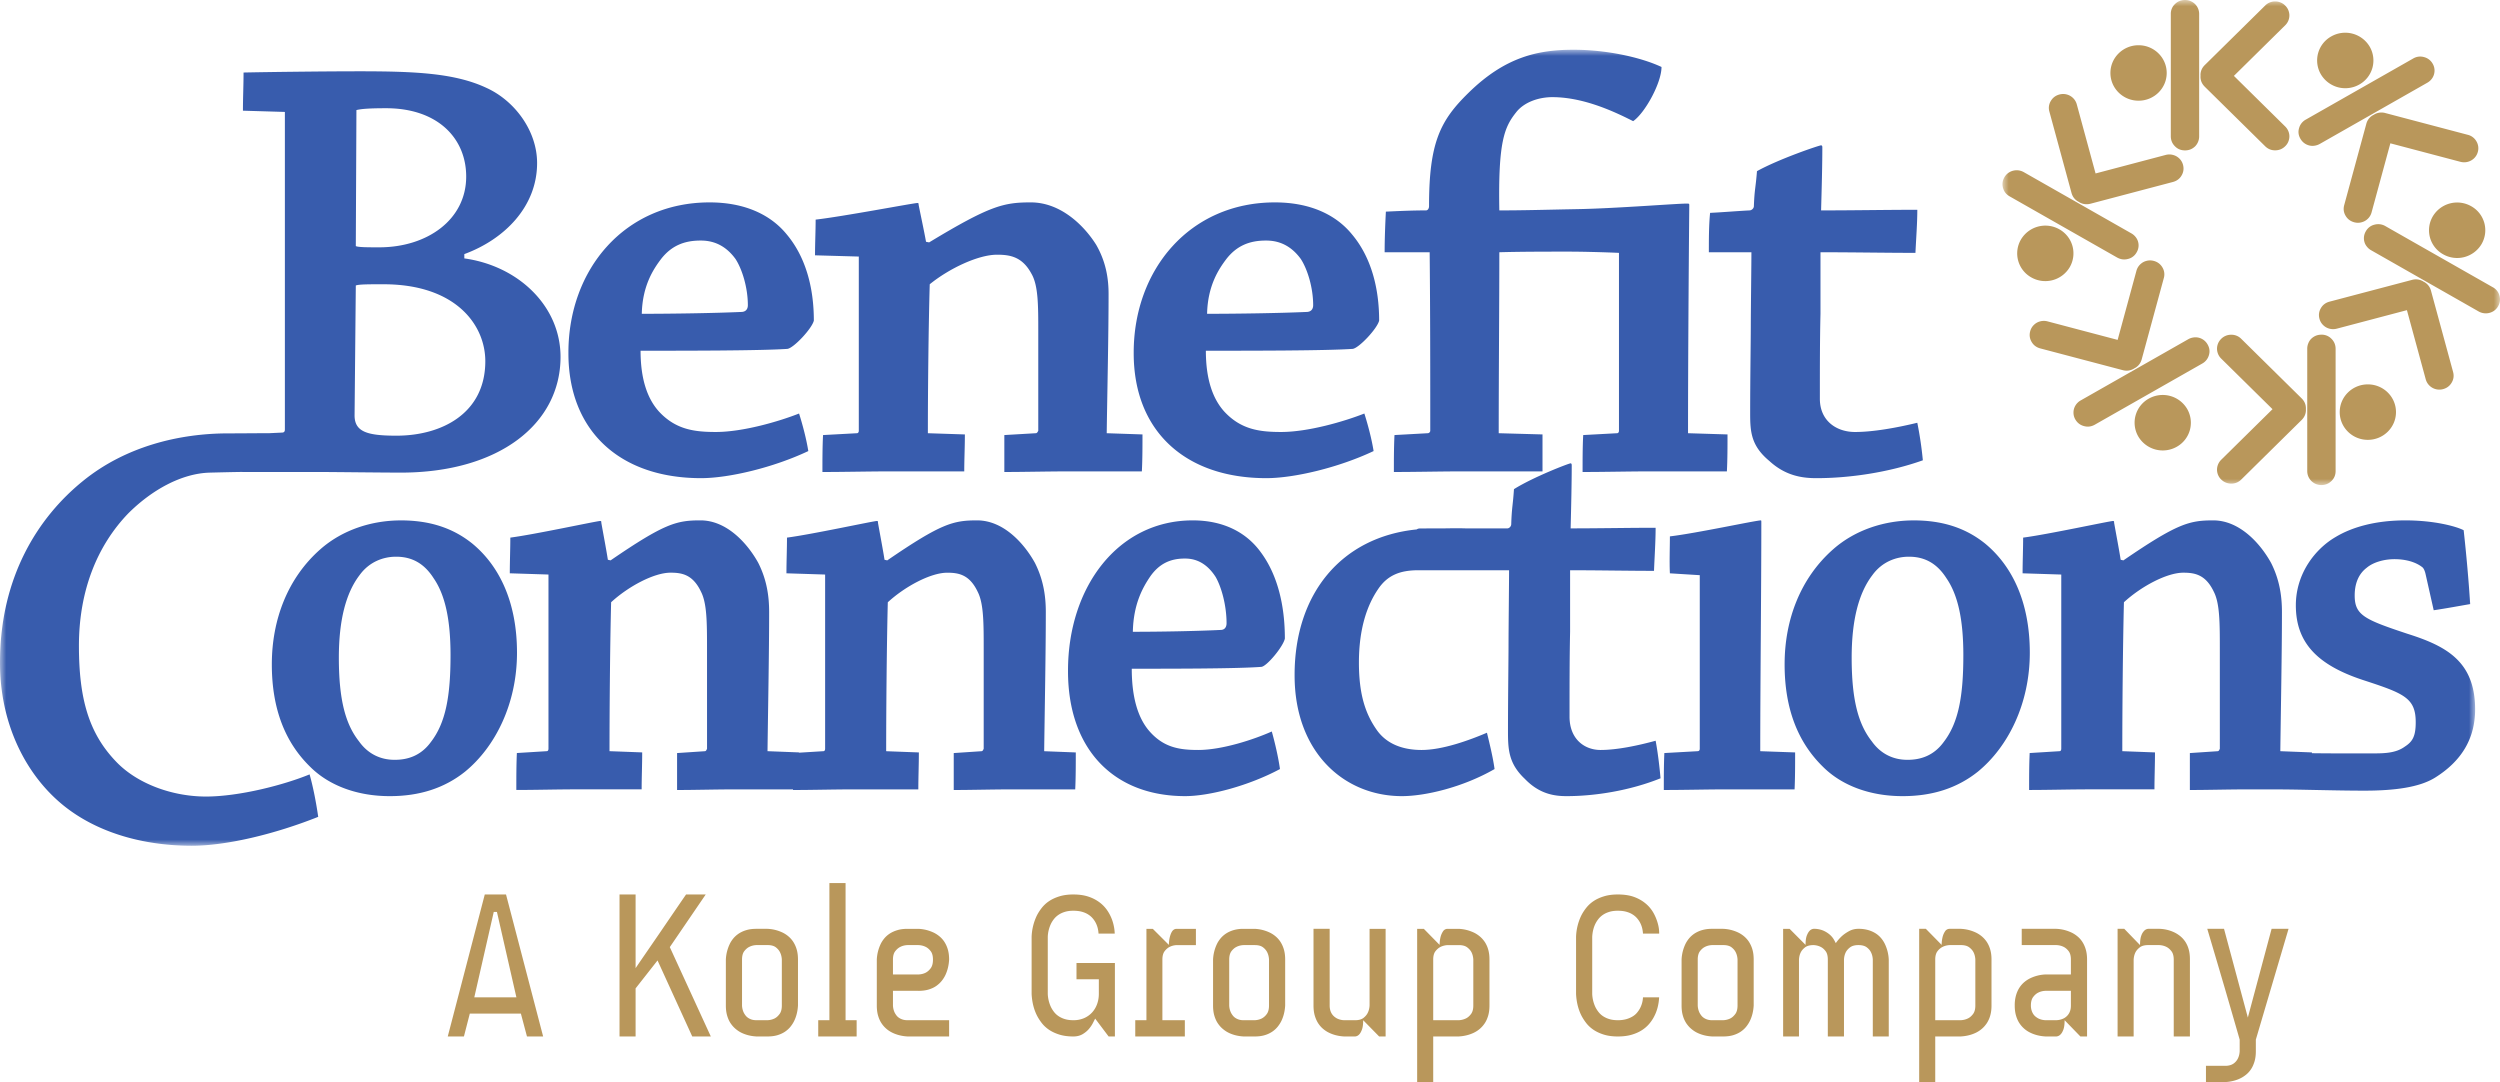 <svg width="201" height="87" xmlns="http://www.w3.org/2000/svg" xmlns:xlink="http://www.w3.org/1999/xlink">
    <defs>
        <path id="a" d="M0 0h199v64H0z"/>
        <path id="c" d="M0 0h40v39H0z"/>
    </defs>
    <g fill="none" fill-rule="evenodd">
        <g transform="translate(0 4)">
            <mask id="b" fill="#fff">
                <use xlink:href="#a"/>
            </mask>
            <path d="M69.048 30.633c0 .099-.05.198-.148.198l-2.727.148c-.05.94-.05 2.03-.05 2.97 1.686 0 3.768-.05 5.553-.05h5.85c0-.94.05-1.98.05-2.97l-2.975-.098c0-3.266.05-8.562.15-11.976 1.586-1.287 3.916-2.376 5.404-2.376 1.041 0 2.032.149 2.777 1.534.545.94.545 2.524.545 4.652v7.968c-.05.099-.1.198-.199.198l-2.529.148v2.97c1.537 0 3.57-.05 5.356-.05h5.701c.05-.94.05-2.03.05-2.97l-2.876-.098c.05-3.464.15-7.918.15-11.185 0-1.237-.2-2.573-.993-3.958-.991-1.584-2.876-3.415-5.255-3.415-2.182 0-3.273.247-8.181 3.217l-.248-.05c-.15-.841-.397-1.98-.595-2.969 0-.099 0-.148-.1-.148-.297 0-6 1.088-8.18 1.335 0 .891-.05 1.93-.05 2.87l3.52.1v14.005zm-15.86-13.857c.793-.99 1.785-1.435 3.123-1.435h.05c1.24 0 2.132.594 2.777 1.485.545.84.99 2.325.99 3.711 0 .347-.197.545-.544.545-2.28.099-5.603.148-7.983.148.05-2.276.942-3.612 1.587-4.454zm3.173 17.668c2.23 0 5.8-.842 8.627-2.178-.149-.94-.445-2.079-.743-3.019-1.636.644-4.512 1.485-6.694 1.485-1.736 0-3.223-.198-4.561-1.634-.943-1.039-1.488-2.622-1.488-4.899 3.669 0 9.619 0 11.8-.148.496-.05 1.984-1.633 2.132-2.276 0-2.624-.644-5.098-2.18-6.929-1.29-1.583-3.373-2.573-6.2-2.573-6.841 0-11.353 5.394-11.353 12.075v.05c0 6.284 4.165 10.046 10.66 10.046zm42.277-17.668c.793-.99 1.785-1.435 3.123-1.435h.05c1.24 0 2.131.594 2.777 1.485.545.84.991 2.325.991 3.711 0 .347-.199.545-.545.545-2.28.099-5.603.148-7.983.148.05-2.276.942-3.612 1.587-4.454zm3.173 17.668c2.23 0 5.8-.842 8.627-2.178-.149-.94-.446-2.079-.743-3.019-1.636.644-4.512 1.485-6.694 1.485-1.736 0-3.223-.198-4.561-1.634-.943-1.039-1.488-2.622-1.488-4.899 3.669 0 9.619 0 11.8-.148.496-.05 1.984-1.633 2.132-2.276 0-2.624-.644-5.098-2.181-6.929-1.29-1.583-3.372-2.573-6.198-2.573-6.842 0-11.355 5.394-11.355 12.075v.05c0 6.284 4.165 10.046 10.661 10.046zm38.953-12.125c0 .99-.05 4.256-.05 6.879 0 1.484.05 2.622 1.538 3.86 1.288 1.188 2.627 1.386 3.767 1.386h.05c2.579 0 5.752-.446 8.528-1.436a29.4 29.4 0 0 0-.446-3.018c-1.636.395-3.52.742-5.007.742-1.488 0-2.827-.891-2.827-2.673 0-2.375 0-4.8.05-6.829v-4.949c2.578 0 5.405.05 7.635.05.05-1.089.15-2.375.15-3.464-2.43 0-5.207.05-7.736.05.05-1.783.1-3.65.1-5.085 0-.099-.05-.148-.1-.148-.148 0-3.372 1.088-5.156 2.078-.1 1.336-.198 1.422-.248 2.808 0 .198-.198.346-.347.346-.992.05-2.132.149-3.173.198-.1.99-.1 2.128-.1 3.167h3.422c0 .891-.05 4.751-.05 6.038zm-25.77 8.314c0 .099-.099.198-.198.198l-2.679.148c-.049.99-.049 1.98-.049 2.97 1.686 0 3.868-.05 5.603-.05h6.347v-2.97l-3.521-.098c0-4.504.05-10.541.05-14.55 1.736-.05 3.917-.05 5.553-.05 1.14 0 2.975.05 4.066.1v14.302c0 .099-.05.198-.15.198l-2.725.148c-.05.94-.05 1.98-.05 2.97 1.735 0 3.768-.05 5.553-.05h6.049c.05-.94.05-1.98.05-2.97l-3.174-.098c0-5.147.05-12.867.1-18.31 0-.1 0-.149-.1-.149-.396-.05-5.801.396-9.024.445-2.578.05-4.214.1-6.148.1-.1-5.494.397-6.682 1.339-7.87.644-.84 1.834-1.236 2.925-1.236 2.678 0 5.305 1.336 6.496 1.93.941-.644 2.28-3.068 2.28-4.355C131.902.594 129.125 0 126.547 0h-.05c-2.876 0-5.504.594-8.429 3.464-2.281 2.227-3.173 4.009-3.173 9.106 0 .198-.1.346-.248.346-1.042 0-2.182.05-3.223.1-.05.99-.099 2.177-.099 3.265h3.62c.048 4.652.048 9.65.048 14.352zm-16.86 16.015c-2.014.098-4.95.148-7.052.148.044-2.276.832-3.612 1.402-4.454.7-.99 1.577-1.434 2.76-1.434h.044c1.095 0 1.883.593 2.453 1.484.481.84.875 2.326.875 3.711 0 .347-.175.545-.481.545zm5.17.692c0-2.622-.57-5.096-1.927-6.928-1.14-1.583-2.979-2.573-5.476-2.573-6.045 0-10.032 5.394-10.032 12.075v.05c0 6.285 3.68 10.045 9.419 10.045 1.97 0 5.125-.84 7.622-2.177-.132-.941-.394-2.08-.657-3.02-1.446.644-3.986 1.486-5.914 1.486-1.534 0-2.847-.198-4.03-1.633-.833-1.04-1.314-2.623-1.314-4.899 3.242 0 8.498 0 10.425-.15.438-.048 1.753-1.632 1.885-2.276zm-19.22-2.128c0-1.236-.176-2.573-.877-3.958-.876-1.584-2.54-3.415-4.643-3.415-1.928 0-2.892.247-7.229 3.217l-.218-.05c-.132-.841-.351-1.98-.526-2.969 0-.1 0-.149-.088-.149-.263 0-5.3 1.09-7.228 1.337 0 .89-.044 1.93-.044 2.87l3.11.099v14.005c0 .1-.043.197-.13.197l-1.962.121v-.022l-2.54-.099c.044-3.464.131-7.918.131-11.184 0-1.236-.174-2.573-.876-3.958-.876-1.584-2.54-3.415-4.643-3.415-1.928 0-2.892.247-7.228 3.217l-.219-.05c-.132-.841-.35-1.98-.526-2.969 0-.1 0-.149-.088-.149-.262 0-5.3 1.09-7.228 1.337 0 .89-.043 1.93-.043 2.87l3.11.099v14.005c0 .1-.044.197-.131.197l-2.41.149c-.044.94-.044 2.03-.044 2.97 1.49 0 3.33-.05 4.906-.05h5.17c0-.94.044-1.98.044-2.97l-2.628-.099c0-3.266.042-8.56.13-11.975 1.402-1.287 3.461-2.376 4.776-2.376.92 0 1.796.149 2.452 1.535.482.94.482 2.523.482 4.651V56.2c-.043.1-.087.197-.175.197l-2.234.149v2.97c1.358 0 3.154-.05 4.731-.05h4.59v.05c1.489 0 3.328-.05 4.906-.05h5.169c0-.94.043-1.98.043-2.97l-2.628-.099c0-3.266.044-8.56.131-11.975 1.402-1.287 3.461-2.376 4.775-2.376.92 0 1.797.149 2.453 1.535.482.94.482 2.523.482 4.651V56.2c-.043.1-.087.197-.175.197l-2.234.149v2.97c1.358 0 3.154-.05 4.731-.05h5.037c.045-.94.045-2.029.045-2.97l-2.541-.099c.044-3.464.131-7.918.131-11.184zM34.646 55.654c-.789 1.088-1.84 1.435-2.891 1.435h-.044c-1.139 0-2.146-.494-2.847-1.484-1.095-1.387-1.621-3.365-1.621-6.73 0-3.02.57-5.197 1.664-6.631.789-1.09 1.928-1.485 2.936-1.485 1.226 0 2.234.495 3.022 1.732.92 1.336 1.358 3.315 1.358 6.185 0 3.316-.394 5.444-1.577 6.978zm3.285-15.984c-1.62-1.287-3.504-1.83-5.694-1.83-2.322 0-4.687.741-6.484 2.325-2.584 2.277-3.898 5.592-3.898 9.253 0 3.614 1.095 6.286 3.066 8.216 1.577 1.583 3.899 2.375 6.396 2.375h.044c2.365 0 4.38-.642 6.045-1.98 2.41-1.979 4.161-5.443 4.161-9.55 0-4.107-1.445-7.027-3.636-8.81zm103.68-1.683c0-.099 0-.148-.044-.148-.393 0-5.207 1.039-7.308 1.286 0 .94-.046 2.03 0 2.97l2.402.149v13.955c0 .1-.043.197-.175.197l-2.672.149c-.044.94-.044 1.98-.044 2.97 1.621 0 3.549-.05 5.168-.05h5.346c.044-.94.044-1.98.044-2.97l-2.804-.099c0-5.146.087-13.014.087-18.409zm51.911 8.957c-3.417-1.138-4.205-1.484-4.205-3.068 0-1.138.438-1.83.964-2.226.525-.447 1.401-.693 2.234-.693s1.665.198 2.234.643c.132.099.219.346.264.544l.657 2.92c1.007-.148 2.058-.346 2.934-.495a136.17 136.17 0 0 0-.525-5.938c-.57-.298-2.322-.792-4.688-.792-2.41 0-4.293.544-5.607 1.336-1.62.94-3.198 2.92-3.198 5.493 0 2.92 1.621 4.75 5.344 5.988 3.33 1.088 4.294 1.434 4.294 3.415 0 1.137-.26 1.558-.872 1.955-.745.544-1.687.548-2.694.548-.817 0-3 .008-4.78-.016v-.063l-2.54-.099c.044-3.464.131-7.918.131-11.184 0-1.236-.175-2.573-.876-3.958-.876-1.584-2.542-3.415-4.644-3.415-1.927 0-2.89.247-7.228 3.217l-.218-.05c-.132-.841-.351-1.98-.527-2.969 0-.1 0-.149-.087-.149-.263 0-5.3 1.09-7.228 1.337 0 .89-.044 1.93-.044 2.87l3.11.099v14.005c0 .1-.043.197-.13.197l-2.41.149c-.045.94-.045 2.03-.045 2.97 1.49 0 3.33-.05 4.907-.05h5.17c0-.94.043-1.98.043-2.97l-2.628-.099c0-3.266.044-8.56.131-11.975 1.402-1.287 3.46-2.376 4.775-2.376.92 0 1.797.149 2.453 1.535.482.94.482 2.523.482 4.651V56.2c-.044.1-.087.197-.175.197l-2.235.149v2.97c1.36 0 3.155-.05 4.731-.05h2.399v.003c1.545 0 4.655.1 6.888.1 2.41 0 4.427-.257 5.697-1.048 2.058-1.287 3.219-3.064 3.219-5.488 0-3.86-2.322-5.098-5.477-6.088zm-64.834 9.354c-1.314 0-2.497-.891-2.497-2.674 0-2.374 0-4.799.045-6.828v-4.948c2.277 0 4.774.049 6.746.049.043-1.09.13-2.376.13-3.464-2.145 0-4.599.049-6.833.049.045-1.782.088-3.649.088-5.085 0-.098-.043-.147-.088-.147-.13 0-2.978 1.088-4.556 2.078-.087 1.336-.175 1.421-.219 2.808 0 .197-.174.345-.306.346-.42.003-1.838.002-3.306.002-.598-.022-1.249-.01-1.89 0-.87 0-1.582.002-1.866.006a.442.442 0 0 0-.236.076c-6.051.612-9.814 5.164-9.814 11.694v.05c0 6.137 3.943 9.699 8.63 9.699 1.84 0 4.863-.692 7.447-2.177-.13-.941-.394-2.03-.613-2.92-1.401.595-3.548 1.386-5.257 1.386-1.183 0-2.628-.297-3.548-1.534-.964-1.337-1.488-2.92-1.488-5.494 0-2.722.656-4.602 1.532-5.888.77-1.161 1.81-1.519 3.167-1.534h7.374c0 .89-.044 4.75-.044 6.036 0 .99-.044 4.256-.044 6.88 0 1.485.044 2.622 1.357 3.859 1.14 1.188 2.322 1.386 3.33 1.386h.044c2.277 0 5.08-.446 7.534-1.434-.087-.99-.218-2.08-.394-3.02-1.446.396-3.11.743-4.425.743zm27.588-.644c-.788 1.088-1.84 1.435-2.891 1.435h-.044c-1.14 0-2.147-.494-2.847-1.484-1.096-1.387-1.62-3.365-1.62-6.73 0-3.02.568-5.197 1.663-6.631.788-1.09 1.928-1.485 2.935-1.485 1.227 0 2.235.495 3.023 1.732.92 1.336 1.358 3.315 1.358 6.185 0 3.316-.394 5.444-1.577 6.978zm3.285-15.984c-1.62-1.287-3.504-1.83-5.694-1.83-2.321 0-4.688.741-6.484 2.325-2.584 2.277-3.9 5.592-3.9 9.253 0 3.614 1.098 6.286 3.067 8.216 1.578 1.583 3.9 2.375 6.397 2.375h.044c2.365 0 4.38-.642 6.045-1.98 2.41-1.979 4.16-5.443 4.16-9.55 0-4.107-1.445-7.027-3.635-8.81zM28.607 18.954c.248-.099 1.041-.099 2.23-.099 5.802 0 8.182 3.266 8.182 6.186 0 4.206-3.52 5.988-7.14 5.988-2.33 0-3.371-.297-3.371-1.633l.099-10.442zm.05-14.104c.396-.1 1.09-.149 2.38-.149 4.165 0 6.445 2.425 6.445 5.494 0 3.463-3.124 5.69-6.991 5.69-.893 0-1.686 0-1.884-.099l.05-10.936zM16.56 60.042c-2.727 0-5.554-1.04-7.24-2.822-2.181-2.276-2.974-5.047-2.974-9.303 0-4.454 1.487-8.067 3.966-10.64 1.884-1.88 4.277-3.217 6.557-3.278.86-.022 1.792-.045 2.614-.056v.005h6.297c.942 0 5.057.05 6.445.05 7.884 0 12.842-3.91 12.842-9.304 0-4.108-3.42-7.324-7.735-7.918v-.346c3.223-1.188 5.851-3.81 5.851-7.324 0-2.574-1.785-4.998-4.066-6.038-2.528-1.187-5.702-1.336-10.214-1.336-2.578 0-6.99.05-9.321.099 0 .99-.05 2.03-.05 3.068l3.372.1v25.535c0 .198-.1.247-.248.247l-1.011.048c-.988-.001-2.1.015-3.3.015-3.918 0-8.231 1.039-11.653 3.81C3.074 37.574 0 42.374 0 49.253v.05c0 5.146 2.28 9.353 5.454 11.729C8.23 63.11 11.85 64 15.42 64c2.777 0 6.694-.94 10.164-2.326-.148-1.039-.396-2.374-.694-3.414-2.033.841-5.652 1.782-8.33 1.782z" fill="#385CAD" mask="url(#b)"/>
        </g>
        <g transform="translate(161)">
            <mask id="d" fill="#fff">
                <use xlink:href="#c"/>
            </mask>
            <path d="M28.692 6.793a2.213 2.213 0 0 0 .828-3.047 2.281 2.281 0 0 0-3.09-.816 2.212 2.212 0 0 0-.83 3.047 2.281 2.281 0 0 0 3.092.816zM24.64 11.69c.148.04.299.048.451.024.151-.022.294-.07.425-.145l8.638-4.916c.183-.104.326-.243.428-.415a1.11 1.11 0 0 0 .155-.56 1.08 1.08 0 0 0-.152-.558 1.107 1.107 0 0 0-.694-.53 1.103 1.103 0 0 0-.87.113l-8.629 4.91a1.112 1.112 0 0 0-.549.698c-.086.29-.047.575.116.854.156.264.381.439.681.525zM29.896 9.2c-.019.01-.034.022-.051.033-.018.01-.038.016-.054.026a1.111 1.111 0 0 0-.541.705l-1.776 6.528c-.083.307-.045.592.114.859.158.268.393.44.698.522.196.051.391.052.587-.002.196-.05.364-.148.508-.29.144-.142.244-.314.297-.517l1.507-5.542 5.624 1.485a1.154 1.154 0 0 0 1.113-.285c.142-.14.24-.307.293-.5a1.078 1.078 0 0 0-.11-.857 1.094 1.094 0 0 0-.697-.527L30.784 9.09a1.14 1.14 0 0 0-.888.11zm7.79 7.381a2.28 2.28 0 0 0-3.09.816 2.21 2.21 0 0 0 .828 3.046 2.28 2.28 0 0 0 3.091-.816 2.212 2.212 0 0 0-.828-3.046zm-3.233 6.798a1.112 1.112 0 0 0-.541-.704c-.019-.012-.037-.017-.055-.026-.018-.011-.032-.025-.05-.034a1.144 1.144 0 0 0-.89-.11l-6.624 1.748c-.31.083-.543.258-.697.527-.156.27-.192.555-.109.857.053.194.15.36.294.5.142.142.313.238.51.29.196.05.397.05.602-.006l5.623-1.485 1.508 5.543c.054.203.154.376.297.517a1.142 1.142 0 0 0 1.095.292c.307-.081.539-.255.697-.523.16-.266.198-.551.116-.858l-1.776-6.528zm5.507.403a1.072 1.072 0 0 0-.536-.686l-8.629-4.911a1.143 1.143 0 0 0-.887-.121 1.073 1.073 0 0 0-.693.528 1.087 1.087 0 0 0-.12.842c.038.147.107.28.205.397.094.12.207.217.34.29l8.637 4.917a1.164 1.164 0 0 0 1.147.009c.178-.1.316-.236.416-.41.16-.27.2-.556.12-.855zm-10.585 7.122c-1.25 0-2.262.998-2.262 2.23 0 1.23 1.012 2.23 2.261 2.23 1.25 0 2.263-1 2.263-2.23 0-1.232-1.012-2.23-2.262-2.23zm-4.98 1.935c0-.315-.115-.585-.348-.814l-4.848-4.78a1.1 1.1 0 0 0-.81-.332 1.12 1.12 0 0 0-.81.335c-.142.142-.24.308-.292.5a1.09 1.09 0 0 0 .002.581c.053.193.154.364.305.511l4.116 4.058-4.116 4.058a1.13 1.13 0 0 0-.305.512 1.098 1.098 0 0 0 .29 1.08c.226.221.494.333.81.335.312.003.584-.108.81-.33l4.848-4.782c.233-.228.349-.5.35-.813 0-.02-.005-.04-.005-.06 0-.02.004-.039.004-.06zm1.24-5.93c-.308 0-.574.105-.8.317-.11.107-.192.232-.247.374-.058.14-.086.285-.086.434v9.832c0 .207.05.4.152.573.102.175.24.312.414.412.177.1.366.149.567.149.318 0 .59-.108.811-.325.225-.217.337-.484.337-.801v-9.82c0-.324-.113-.597-.338-.819a1.081 1.081 0 0 0-.81-.327zm-13.883 5.146a2.214 2.214 0 0 0-.828 3.047 2.284 2.284 0 0 0 3.091.816 2.213 2.213 0 0 0 .828-3.047 2.28 2.28 0 0 0-3.09-.816zm4.053-4.897c-.15-.04-.3-.049-.453-.025-.15.021-.294.07-.424.145L6.29 32.193a1.146 1.146 0 0 0-.428.416c-.102.175-.154.361-.154.56 0 .2.05.387.15.558.16.272.391.45.693.53.302.084.593.046.871-.112l8.63-4.911a1.12 1.12 0 0 0 .55-.697c.084-.291.046-.575-.119-.855a1.116 1.116 0 0 0-.678-.524zm-5.257 2.49c.019-.009.033-.023.05-.033.018-.01.038-.015.055-.026.277-.157.456-.392.542-.704l1.776-6.528a1.071 1.071 0 0 0-.115-.86 1.107 1.107 0 0 0-.699-.521 1.113 1.113 0 0 0-.585 0c-.197.051-.365.15-.51.292a1.113 1.113 0 0 0-.296.516l-1.508 5.543-5.623-1.485a1.166 1.166 0 0 0-.602-.005 1.111 1.111 0 0 0-.511.289c-.144.14-.24.308-.293.5-.082.302-.047.587.11.858.154.268.385.443.696.527l6.625 1.747c.317.084.613.048.888-.11zm-5.144-8.163a2.215 2.215 0 0 0-.828-3.046 2.281 2.281 0 0 0-3.09.817 2.21 2.21 0 0 0 .828 3.046 2.28 2.28 0 0 0 3.09-.817zm.144-5.98c.084.312.264.547.54.704.018.01.038.016.054.025.018.011.033.024.05.035.277.156.573.192.89.109l6.624-1.748c.31-.083.543-.258.697-.527.156-.27.192-.554.11-.858a1.086 1.086 0 0 0-.294-.5 1.106 1.106 0 0 0-.511-.288 1.145 1.145 0 0 0-.602.004l-5.622 1.485-1.507-5.542a1.13 1.13 0 0 0-.807-.808 1.123 1.123 0 0 0-.586 0c-.307.08-.54.254-.698.522a1.063 1.063 0 0 0-.115.858l1.777 6.529zm4.544 5.314a1.07 1.07 0 0 0 .692-.528 1.075 1.075 0 0 0-.083-1.24 1.155 1.155 0 0 0-.34-.289l-8.638-4.916a1.16 1.16 0 0 0-1.148-.01 1.096 1.096 0 0 0-.416.409c-.159.272-.199.557-.12.856.078.299.258.528.536.687l8.629 4.91c.284.162.58.203.888.121zm.848-12.722c1.25 0 2.263-.998 2.263-2.23 0-1.231-1.014-2.23-2.263-2.23-1.249 0-2.262.999-2.262 2.23 0 1.232 1.013 2.23 2.262 2.23zm5.327-1.12 4.849 4.779c.227.224.498.334.81.332.317-.002.584-.114.809-.335.143-.142.242-.308.292-.502a1.074 1.074 0 0 0 0-.579 1.123 1.123 0 0 0-.307-.512l-4.115-4.058 4.115-4.058c.151-.147.253-.318.306-.512.053-.193.055-.386.001-.579-.05-.193-.15-.36-.292-.5a1.112 1.112 0 0 0-.808-.336 1.1 1.1 0 0 0-.811.332l-4.849 4.78c-.232.229-.349.5-.349.814 0 .02.006.04.006.06 0 .02-.006.038-.006.06 0 .313.117.584.35.813zm-1.588 5.116c.309 0 .576-.107.8-.318a1.146 1.146 0 0 0 .333-.809V1.135a1.116 1.116 0 0 0-.565-.985c-.177-.1-.365-.15-.566-.15-.318 0-.591.109-.813.326a1.065 1.065 0 0 0-.335.8v9.822c0 .323.112.596.337.817.213.218.483.328.81.328z" fill="#B9975B" mask="url(#d)"/>
        </g>
        <path d="m182.637 74.677-1.91 7.134-1.916-7.134h-1.347a1601.192 1601.192 0 0 1 1.411 4.777l.43 1.479.408 1.41c.13.45.25.866.357 1.242v.931c-.01.219-.058.415-.144.588a1.09 1.09 0 0 1-.345.405.943.943 0 0 1-.289.134c-.112.033-.24.05-.385.05h-1.548V87h1.548c.46-.026.873-.13 1.235-.31.155-.076.307-.174.453-.295.147-.12.28-.267.393-.44.115-.174.207-.381.277-.618.07-.237.105-.51.105-.821v-.931l2.63-8.908h-1.363zm-6.954 1.018a2 2 0 0 0-.397-.433 2.484 2.484 0 0 0-.453-.29 2.994 2.994 0 0 0-1.235-.295h-.882a.516.516 0 0 0-.329.164 1.02 1.02 0 0 0-.228.388c-.067.178-.1.429-.1.756l-1.268-1.308h-.537v8.654h1.291V77.17c.01-.223.058-.423.144-.597.074-.147.19-.282.35-.404.158-.123.382-.184.677-.184h.882c.214.01.41.06.585.147.15.076.285.194.405.351.12.158.181.387.181.687v6.161h1.3v-6.21c0-.31-.035-.583-.105-.817a2.15 2.15 0 0 0-.28-.61zm-9.183 5.144c0 .147-.016.276-.048.388a1.035 1.035 0 0 1-.529.65c-.17.087-.367.137-.585.147h-.89a1.388 1.388 0 0 1-.578-.147 1.576 1.576 0 0 1-.213-.144.87.87 0 0 1-.188-.212 1.162 1.162 0 0 1-.132-.294 1.34 1.34 0 0 1-.053-.388c0-.294.063-.521.185-.682.122-.162.257-.277.4-.348.171-.088.364-.137.578-.147h2.053v1.177zm.919-5.116a1.96 1.96 0 0 0-.393-.44 2.315 2.315 0 0 0-.453-.295 3.166 3.166 0 0 0-1.235-.31h-2.791v1.307h2.79c.219.01.416.06.586.147.144.071.277.186.397.343.12.157.18.384.18.678v1.194h-2.053a3.14 3.14 0 0 0-1.227.31 2.306 2.306 0 0 0-.453.294 2.01 2.01 0 0 0-.397.446c-.118.177-.21.384-.28.62a2.9 2.9 0 0 0-.105.822c0 .31.034.584.105.82.07.238.162.444.28.618a2.165 2.165 0 0 0 .85.743c.363.18.772.284 1.227.311h.89a.515.515 0 0 0 .33-.163c.086-.082.162-.21.228-.388.066-.178.1-.43.1-.756l1.268 1.307h.537v-6.178c0-.31-.034-.582-.105-.817a2.322 2.322 0 0 0-.276-.613zm-8.602 5.116c0 .294-.06.52-.18.682-.12.161-.255.28-.405.356a1.453 1.453 0 0 1-.585.147h-2.054v-4.87c0-.295.06-.52.18-.675a1.2 1.2 0 0 1 .406-.347c.176-.088.37-.137.585-.147h.883c.294 0 .519.06.677.18.159.12.275.253.349.4.086.174.134.37.144.588v3.686zm.915-5.116a2.08 2.08 0 0 0-.397-.44 2.315 2.315 0 0 0-.453-.295 3.165 3.165 0 0 0-1.235-.31h-.883a.43.43 0 0 0-.38.2 1.458 1.458 0 0 0-.197.445 2.97 2.97 0 0 0-.08.645l-1.268-1.29h-.537V87h1.291v-3.669h2.054c.459-.027.872-.13 1.235-.31.154-.076.306-.176.453-.299.146-.122.278-.271.397-.445a2.2 2.2 0 0 0 .28-.617c.07-.237.105-.51.105-.821v-3.686c0-.31-.035-.582-.105-.817a2.21 2.21 0 0 0-.28-.613zm-8.47-.27a1.941 1.941 0 0 0-.432-.392 2.307 2.307 0 0 0-.606-.277 2.75 2.75 0 0 0-.806-.107c-.273 0-.52.06-.742.18-.222.12-.413.251-.573.392-.187.17-.355.362-.506.58a3.601 3.601 0 0 0-.172-.318 1.565 1.565 0 0 0-.329-.38 2.021 2.021 0 0 0-.525-.319 1.922 1.922 0 0 0-.762-.135.506.506 0 0 0-.32.164c-.08.081-.155.208-.222.38-.065.171-.1.42-.1.747l-1.283-1.29h-.521v8.653h1.275v-6.178c.01-.218.058-.414.145-.588.074-.147.19-.28.348-.4.159-.12.383-.18.678-.18.214.01.407.06.577.147.145.071.275.186.394.343.118.157.176.384.176.678v6.178h1.3v-6.178c.009-.218.057-.414.143-.588.074-.147.191-.28.35-.4.158-.12.38-.18.669-.18.289 0 .511.06.67.18.158.12.27.253.34.4.087.174.135.37.145.588v6.178h1.283v-6.178a3.241 3.241 0 0 0-.305-1.242 2.299 2.299 0 0 0-.288-.458zm-11.564 5.386c0 .294-.058.52-.177.682-.118.161-.248.28-.393.356-.17.087-.363.137-.577.147h-.906a1.22 1.22 0 0 1-.377-.053c-.107-.035-.2-.08-.28-.135a.869.869 0 0 1-.206-.192 1.615 1.615 0 0 1-.14-.217 1.464 1.464 0 0 1-.144-.588v-3.686c0-.294.06-.52.18-.678.12-.157.253-.272.397-.343.17-.088.361-.137.57-.147h.906c.289 0 .511.06.666.18.154.12.266.253.336.4.087.174.135.37.145.588v3.686zm.918-5.116a2.008 2.008 0 0 0-.39-.44 2.234 2.234 0 0 0-.448-.295 3.107 3.107 0 0 0-1.227-.31h-.906a2.75 2.75 0 0 0-.806.106 2.305 2.305 0 0 0-.606.277c-.17.115-.317.246-.437.392-.12.148-.218.3-.293.458a3.241 3.241 0 0 0-.304 1.242v3.686c0 .31.034.584.104.82a2.2 2.2 0 0 0 .28.618c.119.174.251.323.398.445.146.123.294.223.445.298.359.18.764.284 1.219.311h.906c.305 0 .573-.035.806-.106.233-.072.435-.166.61-.286.174-.12.319-.255.437-.404.118-.15.214-.301.288-.454.177-.366.279-.778.305-1.242v-3.686c0-.31-.034-.582-.104-.817a2.33 2.33 0 0 0-.277-.613zM128.27 74.27c.065-.131.147-.26.245-.384a1.61 1.61 0 0 1 .365-.335c.144-.098.315-.178.509-.237.195-.06.421-.09.678-.09.257 0 .481.026.673.077.193.052.36.121.502.21.142.087.26.185.356.293.097.108.177.22.241.335.15.268.235.574.257.923h1.3c.005 0 .003-.077-.005-.232a2.969 2.969 0 0 0-.104-.585 3.902 3.902 0 0 0-.297-.755 2.751 2.751 0 0 0-.577-.757 3.036 3.036 0 0 0-.943-.584c-.378-.155-.848-.233-1.403-.233-.417 0-.786.05-1.107.148-.32.098-.6.226-.834.383a2.561 2.561 0 0 0-.593.544c-.16.204-.295.413-.402.625a4.303 4.303 0 0 0-.416 1.7v4.6c.032.638.17 1.208.416 1.708.107.213.241.423.402.63.16.206.358.39.593.547.235.157.513.286.834.384.32.098.69.147 1.107.147.417 0 .784-.045 1.099-.135.314-.09.591-.21.825-.36a2.61 2.61 0 0 0 .594-.506c.16-.188.291-.38.393-.576.247-.457.385-.98.417-1.569h-1.299a2.116 2.116 0 0 1-.257.915 2.094 2.094 0 0 1-.24.34c-.097.112-.215.21-.357.293a2.163 2.163 0 0 1-.502.21 2.465 2.465 0 0 1-.673.08c-.257 0-.483-.03-.678-.09a1.888 1.888 0 0 1-.51-.236 1.551 1.551 0 0 1-.364-.34 2.358 2.358 0 0 1-.245-.388 2.756 2.756 0 0 1-.256-1.054v-4.6c.022-.393.106-.742.256-1.046zm-9.816 6.57c0 .294-.06.52-.18.682-.12.161-.255.28-.406.356a1.45 1.45 0 0 1-.585.147h-2.053v-4.87c0-.295.06-.52.18-.675.12-.155.255-.271.405-.347.177-.088.372-.137.586-.147h.882c.295 0 .52.06.678.18.158.12.275.253.349.4.086.174.134.37.144.588v3.686zm.914-5.116a2.087 2.087 0 0 0-.397-.44c-.146-.121-.299-.22-.453-.295a3.163 3.163 0 0 0-1.235-.31h-.882a.43.43 0 0 0-.381.2 1.47 1.47 0 0 0-.197.445c-.048.19-.074.407-.08.645l-1.267-1.29h-.537V87h1.291v-3.669h2.053c.46-.027.872-.13 1.235-.31a2.164 2.164 0 0 0 .85-.744c.119-.174.21-.38.281-.617.07-.237.104-.51.104-.821v-3.686c0-.31-.034-.582-.104-.817a2.203 2.203 0 0 0-.28-.613zm-9.255 5.116c-.01.218-.058.414-.144.588-.07.147-.182.284-.341.409-.158.124-.38.188-.67.188h-.898a1.39 1.39 0 0 1-.577-.147 1.419 1.419 0 0 1-.209-.144 1.021 1.021 0 0 1-.32-.507 1.408 1.408 0 0 1-.049-.387v-6.162h-1.299v6.162c0 .31.034.584.104.82.07.238.163.444.277.618.114.174.246.323.393.445.147.123.299.223.453.298.363.18.772.284 1.227.311h.899a.506.506 0 0 0 .32-.163c.08-.082.155-.21.22-.388.067-.178.101-.43.101-.756l1.283 1.307h.521v-8.654h-1.29v6.162zm-8.084 0c0 .294-.058.52-.176.682a1.17 1.17 0 0 1-.393.356c-.17.087-.363.137-.577.147h-.907c-.144 0-.27-.019-.377-.053-.106-.035-.2-.08-.28-.135a.869.869 0 0 1-.205-.192 1.568 1.568 0 0 1-.14-.217 1.46 1.46 0 0 1-.145-.588v-3.686c0-.294.06-.52.18-.678.121-.157.253-.272.398-.343.17-.088.36-.137.57-.147h.906c.288 0 .51.06.665.18.155.12.267.253.337.4.086.174.134.37.144.588v3.686zm.919-5.116a2.012 2.012 0 0 0-.39-.44 2.244 2.244 0 0 0-.449-.295 3.107 3.107 0 0 0-1.226-.31h-.907a2.75 2.75 0 0 0-.806.106 2.302 2.302 0 0 0-.605.277c-.17.115-.317.246-.437.392-.12.148-.22.3-.293.458a3.246 3.246 0 0 0-.305 1.242v3.686c0 .31.034.584.104.82.07.238.163.444.281.618.118.174.25.323.397.445.146.123.295.223.445.298.359.18.764.284 1.22.311h.906c.304 0 .573-.035.805-.106a2.2 2.2 0 0 0 .61-.286 2.01 2.01 0 0 0 .437-.404c.118-.15.214-.301.289-.454.176-.366.278-.778.304-1.242v-3.686c0-.31-.034-.582-.104-.817a2.322 2.322 0 0 0-.276-.613zm-8.554-.992a.476.476 0 0 0-.152.146 1.11 1.11 0 0 0-.108.209c-.03.076-.055.155-.077.237-.048.19-.074.407-.08.645l-1.291-1.29h-.513v7.346h-.898v1.307h3.986v-1.307h-1.805v-4.87c0-.295.06-.522.18-.679.12-.157.253-.272.397-.343.17-.088.361-.137.57-.147h1.548v-1.308h-1.548c-.08 0-.15.019-.209.054zm-7.843 4h1.796v1.184c0 .278-.046.546-.136.801-.09.255-.223.48-.397.674a1.885 1.885 0 0 1-.642.462 2.127 2.127 0 0 1-.878.172c-.257 0-.483-.031-.678-.09a1.886 1.886 0 0 1-.509-.237 1.56 1.56 0 0 1-.365-.34 2.356 2.356 0 0 1-.244-.388 2.747 2.747 0 0 1-.257-1.054v-4.6a2.68 2.68 0 0 1 .257-1.046c.064-.131.146-.26.244-.384a1.62 1.62 0 0 1 .365-.335c.145-.098.315-.178.51-.237.194-.06.42-.09.677-.09.257 0 .481.026.674.077.192.052.358.121.501.21.142.087.26.185.357.293.096.108.176.22.24.335.15.268.235.574.257.923h1.3a3.2 3.2 0 0 0-.045-.465 3.652 3.652 0 0 0-.168-.646 3.38 3.38 0 0 0-.357-.71 2.736 2.736 0 0 0-.602-.654 3.069 3.069 0 0 0-.898-.482c-.353-.125-.772-.189-1.259-.189-.417 0-.786.05-1.107.148-.32.098-.6.226-.834.383a2.557 2.557 0 0 0-.593.544c-.16.204-.295.413-.401.625a4.307 4.307 0 0 0-.417 1.7v4.6c.032.638.17 1.208.417 1.708.106.213.24.423.4.63.161.206.36.39.594.547.235.157.514.286.834.384.321.098.69.147 1.107.147.283 0 .527-.06.73-.175.202-.117.373-.256.51-.413.135-.158.246-.317.328-.478.082-.162.146-.284.188-.372l1.083 1.438h.505v-5.908H86.55v1.307zm-14.757-1.578c0-.294.062-.52.184-.678.123-.157.257-.272.402-.343.17-.088.362-.137.577-.147h.89c.219.01.415.06.586.147.144.071.276.186.397.343.12.157.18.384.18.678 0 .3-.06.53-.18.69-.12.162-.253.28-.397.356-.17.088-.367.137-.586.148h-2.053v-1.194zm2.053 2.51c.311 0 .584-.036.818-.107.235-.072.44-.166.61-.286.17-.12.316-.255.437-.405.12-.149.218-.304.293-.461.176-.37.278-.787.304-1.25 0-.311-.034-.583-.104-.818a2.322 2.322 0 0 0-.277-.613 1.972 1.972 0 0 0-.393-.44 2.324 2.324 0 0 0-.453-.295 3.165 3.165 0 0 0-1.235-.31h-.89c-.305 0-.575.034-.81.106-.235.071-.44.163-.614.277-.174.115-.32.246-.44.392-.12.148-.22.3-.293.458a3.246 3.246 0 0 0-.305 1.242v3.686c0 .31.034.584.104.82.07.238.163.444.28.618a2.157 2.157 0 0 0 .85.743c.364.18.773.284 1.228.311h3.352v-1.307h-3.352c-.144 0-.27-.019-.38-.053a1.115 1.115 0 0 1-.29-.135.846.846 0 0 1-.208-.192 1.57 1.57 0 0 1-.14-.217 1.464 1.464 0 0 1-.145-.588v-1.177h2.053zM67.983 71h-1.299v11.024h-.898v1.307h3.088v-1.307h-.89V71zm-5.124 9.839c0 .294-.058.52-.177.682-.118.161-.248.28-.392.356a1.39 1.39 0 0 1-.578.147h-.906c-.145 0-.271-.019-.377-.053-.106-.035-.2-.08-.28-.135a.873.873 0 0 1-.206-.192 1.588 1.588 0 0 1-.14-.217 1.46 1.46 0 0 1-.144-.588v-3.686c0-.294.06-.52.18-.678.12-.157.253-.272.397-.343.17-.088.361-.137.57-.147h.906c.289 0 .511.06.666.18.154.12.266.253.336.4.087.174.135.37.145.588v3.686zm.918-5.116a2 2 0 0 0-.389-.44 2.242 2.242 0 0 0-.449-.295 3.107 3.107 0 0 0-1.227-.31h-.906c-.305 0-.574.034-.806.106a2.303 2.303 0 0 0-.606.277c-.17.115-.317.246-.437.392-.12.148-.219.3-.292.458a3.241 3.241 0 0 0-.306 1.242v3.686c0 .31.035.584.105.82.07.238.162.444.28.618.119.174.251.323.398.445.146.123.294.223.445.298.359.18.764.284 1.219.311h.906c.305 0 .573-.035.806-.106.233-.072.435-.166.61-.286.174-.12.318-.255.437-.404.118-.15.214-.301.288-.454.177-.366.279-.778.305-1.242v-3.686c0-.31-.034-.582-.104-.817a2.315 2.315 0 0 0-.277-.613zm-7.037-3.808h-1.58c-.305.442-.632.918-.979 1.426-.347.51-.7 1.024-1.054 1.545-.355.52-.708 1.031-1.055 1.536-.347.505-.672.976-.97 1.418v-5.925H49.81v11.416h1.292v-3.865l1.764-2.247 2.79 6.112h1.493l-3.297-7.183 2.888-4.233zm-18.607 8.27 1.564-6.864h.257l1.564 6.864h-3.385zm.843-8.27L36 83.331h1.3l.472-1.838h4.107l.489 1.838h1.3l-2.984-11.416h-1.708z" fill="#B9975B"/>
    </g>
</svg>
